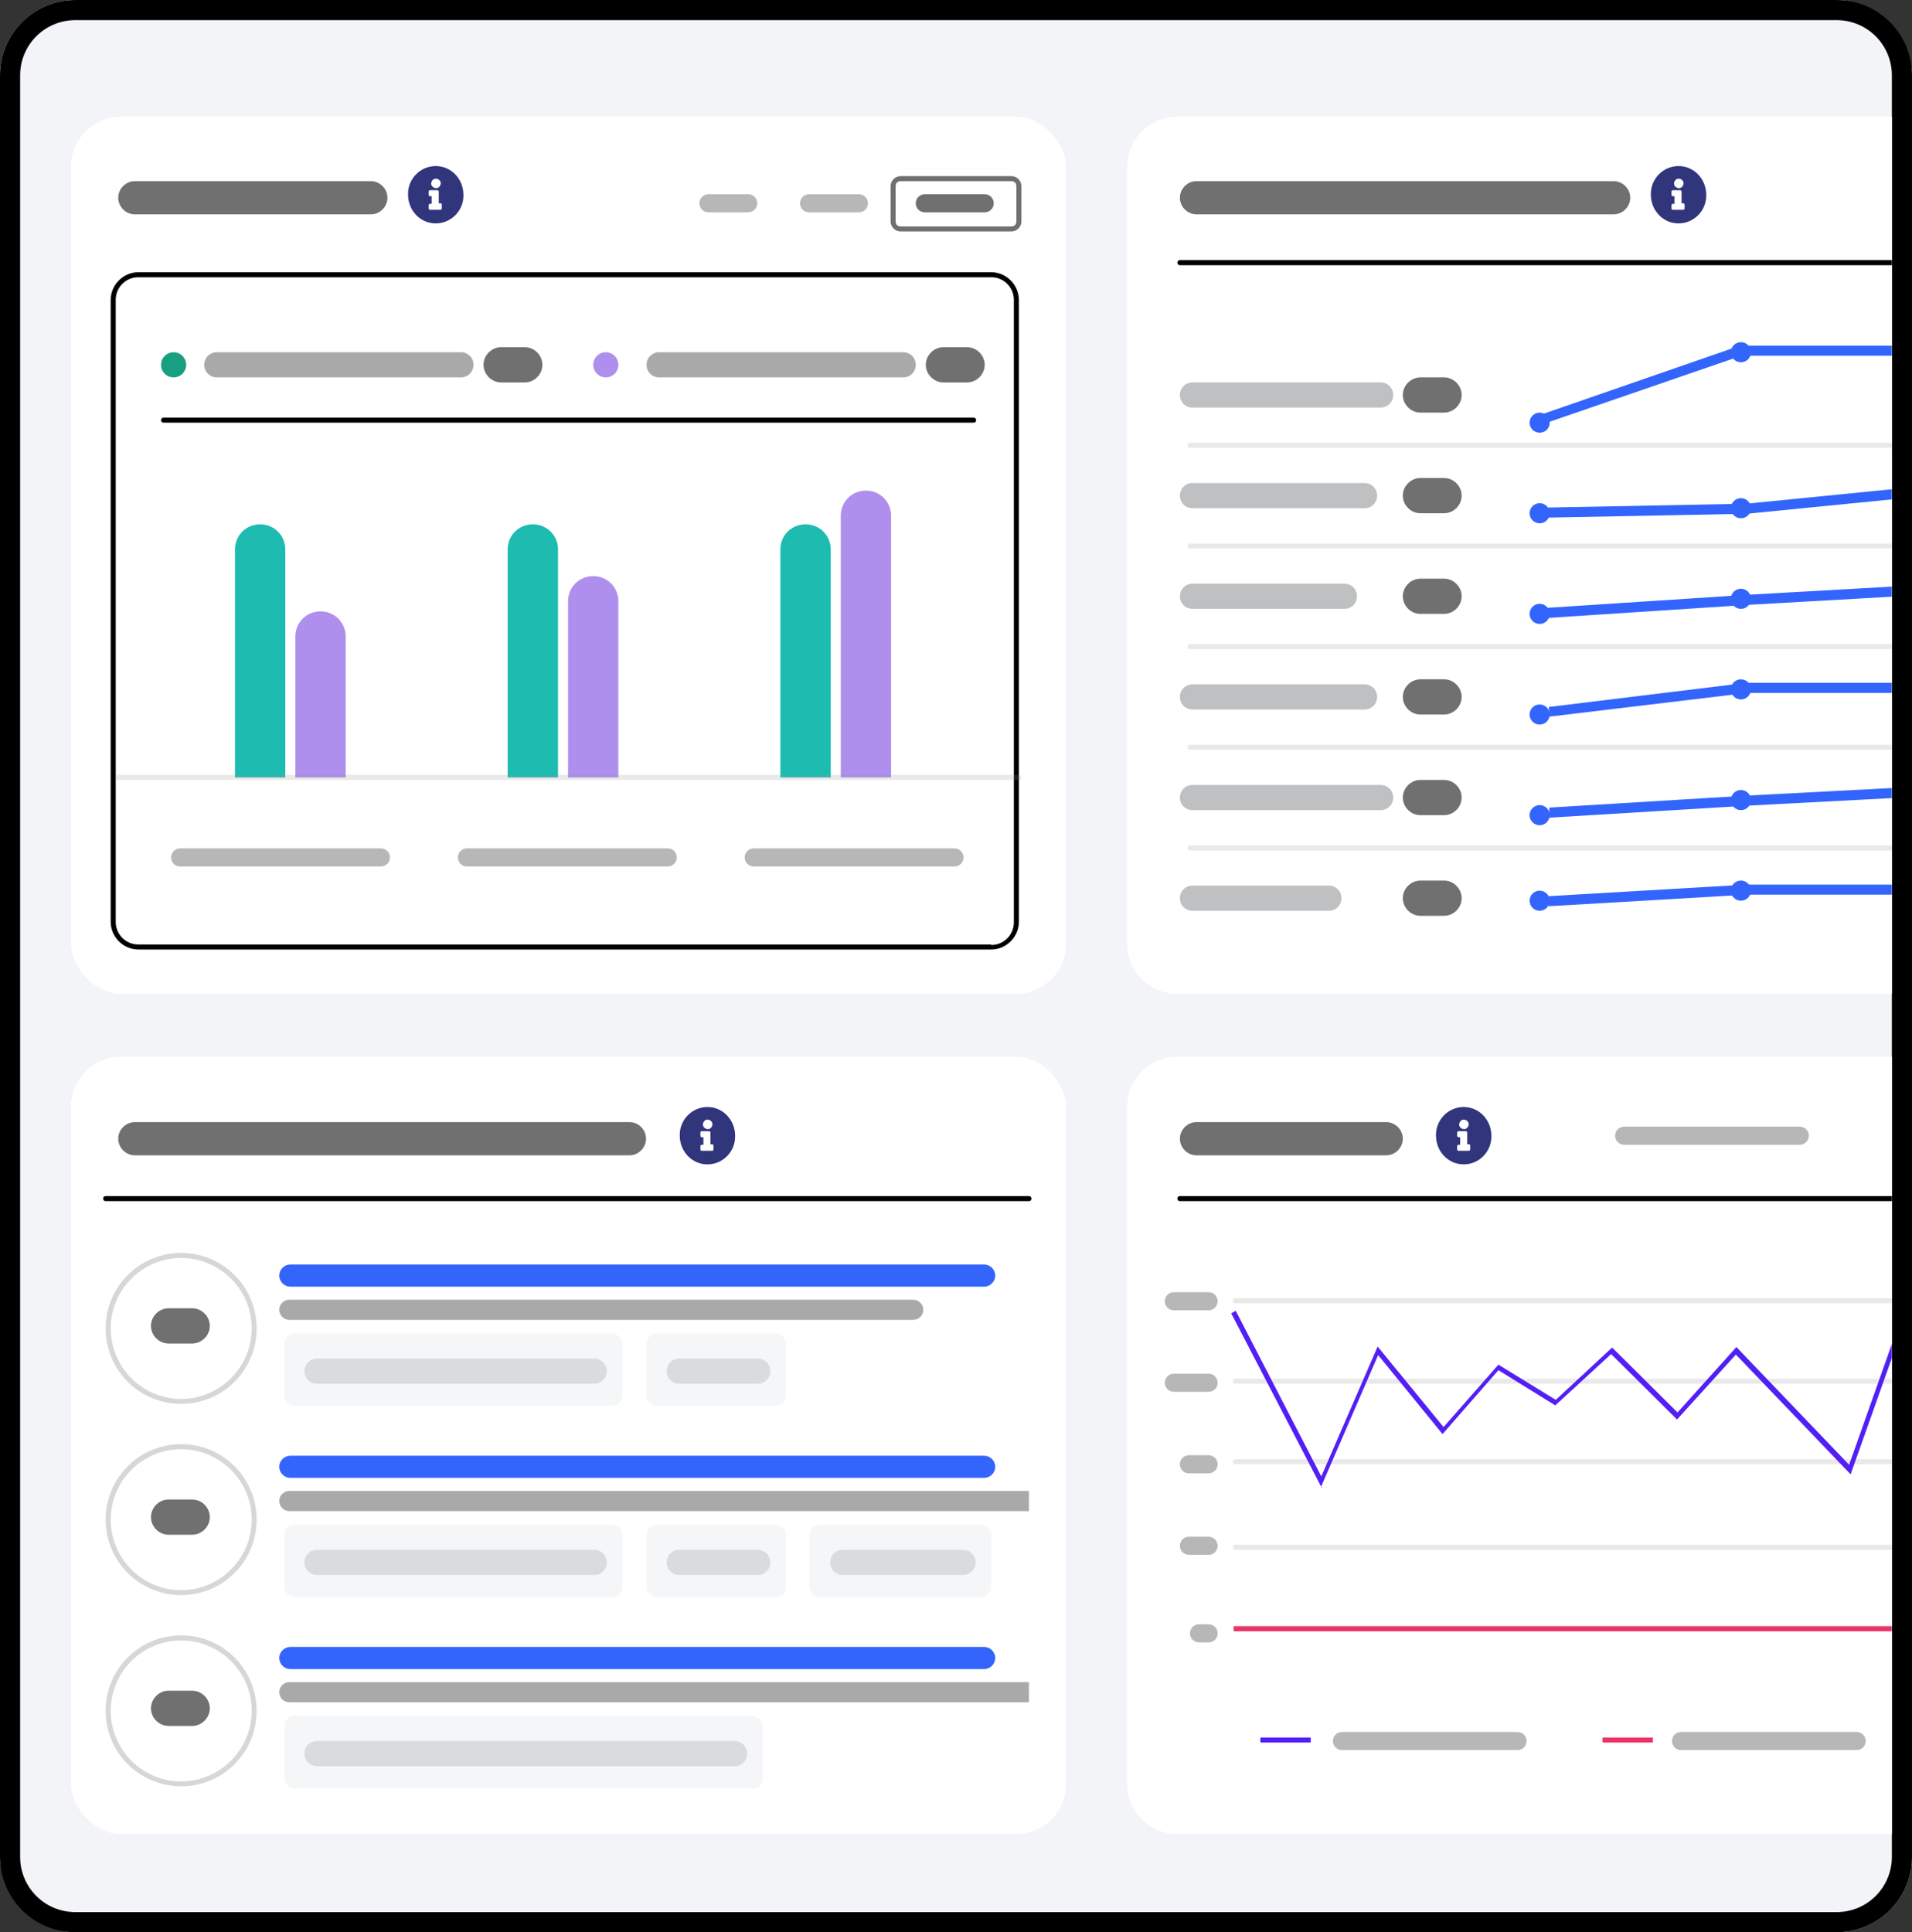 <?xml version="1.0" encoding="UTF-8"?>
<svg xmlns="http://www.w3.org/2000/svg" xmlns:xlink="http://www.w3.org/1999/xlink" version="1.1" viewBox="0 0 380 384">
  <rect x="0" y="0" width="380" height="384" fill="#333333" stroke="none"/>
  <defs>
    <style>
      .cls-1 {
        fill: none;
      }

      .cls-2 {
        fill: #ea3368;
      }

      .cls-3, .cls-4, .cls-5, .cls-6 {
        fill: #707070;
      }

      .cls-7 {
        fill: #ae8fed;
      }

      .cls-4 {
        opacity: .6;
      }

      .cls-4, .cls-5, .cls-6, .cls-8, .cls-9, .cls-10 {
        isolation: isolate;
      }

      .cls-5, .cls-9 {
        opacity: .5;
      }

      .cls-11 {
        fill: #1dbbb0;
      }

      .cls-6, .cls-10 {
        opacity: .2;
      }

      .cls-8 {
        fill: #5d6368;
        opacity: .4;
      }

      .cls-12 {
        fill: #521ff5;
      }

      .cls-13 {
        fill: #d7d7d7;
      }

      .cls-9 {
        fill: #edeff3;
      }

      .cls-14 {
        fill: #fff;
      }

      .cls-15 {
        fill: #30357c;
      }

      .cls-16 {
        fill: #3365fc;
      }

      .cls-17 {
        fill: #179f80;
      }

      .cls-18 {
        fill: #f3f4f8;
      }

      .cls-19 {
        clip-path: url(#clippath);
      }

      .cls-10 {
        fill: #939393;
      }
    </style>
    <clipPath id="clippath">
      <rect class="cls-1" x="214" y="11" width="162" height="355"/>
    </clipPath>
  </defs>
  <!-- Generator: Adobe Illustrator 28.6.0, SVG Export Plug-In . SVG Version: 1.2.0 Build 709)  -->
  <g>
    <g id="Layer_1">
      <g>
        <g>
          <rect class="cls-18" x="0" width="380" height="384" rx="15" ry="15"/>
          <path d="M15,4c-6.1,0-11,4.9-11,11v354c0,6.1,4.9,11,11,11h350c6.1,0,11-4.9,11-11h0V15c0-6.1-4.9-11-11-11H15M15,0h350c8.3,0,15,6.7,15,15v354c0,8.3-6.7,15-15,15H15c-8.3,0-15-6.7-15-15V15C0,6.7,6.7,0,15,0Z"/>
        </g>
        <rect class="cls-14" x="14.1" y="23.2" width="197.8" height="174.3" rx="10" ry="10"/>
        <rect class="cls-14" x="14.1" y="210" width="197.8" height="154.5" rx="10" ry="10"/>
        <path d="M27.5,54.1h169.5c3,0,5.5,2.5,5.5,5.5v123.6c0,3-2.5,5.5-5.5,5.5H27.5c-3,0-5.5-2.5-5.5-5.5V59.6c0-3,2.5-5.5,5.5-5.5ZM197,187.8c2.5,0,4.5-2,4.5-4.5V59.6c0-2.5-2-4.5-4.5-4.5H27.5c-2.5,0-4.5,2-4.5,4.5v123.6c0,2.5,2,4.5,4.5,4.5h169.5Z"/>
        <path class="cls-3" d="M26.8,36h46.9c1.8,0,3.3,1.5,3.3,3.3h0c0,1.8-1.5,3.3-3.3,3.3H26.8c-1.8,0-3.3-1.5-3.3-3.3h0c0-1.8,1.5-3.3,3.3-3.3Z"/>
        <path class="cls-3" d="M26.8,223h98.3c1.8,0,3.3,1.5,3.3,3.3h0c0,1.8-1.5,3.3-3.3,3.3H26.8c-1.8,0-3.3-1.5-3.3-3.3h0c0-1.8,1.5-3.3,3.3-3.3Z"/>
        <path class="cls-4" d="M43.1,70h48.5c1.4,0,2.5,1.1,2.5,2.5h0c0,1.4-1.1,2.5-2.5,2.5h-48.5c-1.4,0-2.5-1.1-2.5-2.5h0c0-1.4,1.1-2.5,2.5-2.5Z"/>
        <path class="cls-3" d="M99.6,69h4.7c1.9,0,3.5,1.6,3.5,3.5h0c0,1.9-1.6,3.5-3.5,3.5h-4.7c-1.9,0-3.5-1.6-3.5-3.5h0c0-1.9,1.6-3.5,3.5-3.5Z"/>
        <path class="cls-3" d="M187.5,69h4.7c1.9,0,3.5,1.6,3.5,3.5h0c0,1.9-1.6,3.5-3.5,3.5h-4.7c-1.9,0-3.5-1.6-3.5-3.5h0c0-1.9,1.6-3.5,3.5-3.5Z"/>
        <path class="cls-4" d="M131,70h48.5c1.4,0,2.5,1.1,2.5,2.5h0c0,1.4-1.1,2.5-2.5,2.5h-48.5c-1.4,0-2.5-1.1-2.5-2.5h0c0-1.4,1.1-2.5,2.5-2.5Z"/>
        <path class="cls-5" d="M140.8,38.6h7.9c1,0,1.8.8,1.8,1.8h0c0,1-.8,1.8-1.8,1.8h-7.9c-1,0-1.8-.8-1.8-1.8h0c0-1,.8-1.8,1.8-1.8Z"/>
        <path class="cls-5" d="M35.8,168.6h39.9c1,0,1.8.8,1.8,1.8h0c0,1-.8,1.8-1.8,1.8h-39.9c-1,0-1.8-.8-1.8-1.8h0c0-1,.8-1.8,1.8-1.8Z"/>
        <path class="cls-5" d="M92.8,168.6h39.9c1,0,1.8.8,1.8,1.8h0c0,1-.8,1.8-1.8,1.8h-39.9c-1,0-1.8-.8-1.8-1.8h0c0-1,.8-1.8,1.8-1.8Z"/>
        <path class="cls-5" d="M149.8,168.6h39.9c1,0,1.8.8,1.8,1.8h0c0,1-.8,1.8-1.8,1.8h-39.9c-1,0-1.8-.8-1.8-1.8h0c0-1,.8-1.8,1.8-1.8Z"/>
        <path class="cls-5" d="M160.8,38.6h9.9c1,0,1.8.8,1.8,1.8h0c0,1-.8,1.8-1.8,1.8h-9.9c-1,0-1.8-.8-1.8-1.8h0c0-1,.8-1.8,1.8-1.8Z"/>
        <path class="cls-3" d="M183.8,38.6h11.9c1,0,1.8.8,1.8,1.8h0c0,1-.8,1.8-1.8,1.8h-11.9c-1,0-1.8-.8-1.8-1.8h0c0-1,.8-1.8,1.8-1.8Z"/>
        <path class="cls-15" d="M86.6,33c-3.1,0-5.6,2.6-5.5,5.7,0,3.1,2.4,5.7,5.5,5.7,3.1,0,5.6-2.6,5.5-5.7,0-3.1-2.4-5.7-5.5-5.7ZM86.6,35.5c.5,0,1,.4,1,.9,0,.5-.4,1-.9,1-.5,0-1-.4-1-.9,0,0,0,0,0,0,0-.5.4-1,.9-1h0ZM87.8,41.4c0,.2-.1.3-.3.3,0,0,0,0,0,0h-2c-.2,0-.3-.1-.3-.3h0v-.6c0-.2.1-.3.3-.3,0,0,0,0,0,0h.3v-1.5h-.3c-.2,0-.3-.1-.3-.3h0v-.6c0-.2.1-.3.3-.3h0s1.4,0,1.4,0c.2,0,.3.1.3.3h0v2.3h.3c.2,0,.3.1.3.3h0s0,.6,0,.6Z"/>
        <path class="cls-15" d="M140.6,220c-3.1,0-5.6,2.6-5.5,5.7,0,3.1,2.4,5.7,5.5,5.7,3.1,0,5.6-2.6,5.5-5.7,0-3.1-2.4-5.7-5.5-5.7ZM140.6,222.5c.5,0,1,.4,1,.9,0,.5-.4,1-.9,1-.5,0-1-.4-1-.9,0,0,0,0,0,0,0-.5.4-1,.9-1h0ZM141.8,228.4c0,.2-.1.3-.3.3,0,0,0,0,0,0h-2c-.2,0-.3-.1-.3-.3h0v-.6c0-.2.1-.3.3-.3,0,0,0,0,0,0h.3v-1.5h-.3c-.2,0-.3-.1-.3-.3h0v-.6c0-.2.1-.3.3-.3h0s1.4,0,1.4,0c.2,0,.3.1.3.3h0v2.3h.3c.2,0,.3.1.3.3h0s0,.6,0,.6Z"/>
        <path class="cls-3" d="M179,36c-.6,0-1,.4-1,1v7c0,.6.4,1,1,1h22c.6,0,1-.4,1-1v-7c0-.6-.4-1-1-1h-22M179,35h22c1.1,0,2,.9,2,2v7c0,1.1-.9,2-2,2h-22c-1.1,0-2-.9-2-2v-7c0-1.1.9-2,2-2Z"/>
        <circle class="cls-17" cx="34.5" cy="72.5" r="2.5"/>
        <circle class="cls-7" cx="120.4" cy="72.5" r="2.5"/>
        <path class="cls-11" d="M51.7,104.2h0c2.8,0,5,2.2,5,5v45.3h-10v-45.3c0-2.8,2.2-5,5-5Z"/>
        <path class="cls-11" d="M105.9,104.2h0c2.8,0,5,2.2,5,5v45.3h-10v-45.3c0-2.8,2.2-5,5-5Z"/>
        <path class="cls-11" d="M160.1,104.2h0c2.8,0,5,2.2,5,5v45.3h-10v-45.3c0-2.8,2.2-5,5-5Z"/>
        <path class="cls-7" d="M63.7,121.5h0c2.8,0,5,2.2,5,5v28h-10v-28c0-2.8,2.2-5,5-5Z"/>
        <path class="cls-7" d="M117.9,114.5h0c2.8,0,5,2.2,5,5v35h-10v-35c0-2.8,2.2-5,5-5Z"/>
        <path class="cls-7" d="M172.1,97.5h0c2.8,0,5,2.2,5,5v52h-10v-52c0-2.8,2.2-5,5-5Z"/>
        <path class="cls-10" d="M202.5,155H23.5c-.3,0-.5-.2-.5-.5s.2-.5.5-.5h179c.3,0,.5.2.5.5s-.2.5-.5.5Z"/>
        <g>
          <path class="cls-4" d="M57.5,258.3h124c1.1,0,2,.9,2,2h0c0,1.1-.9,2-2,2H57.5c-1.1,0-2-.9-2-2h0c0-1.1.9-2,2-2Z"/>
          <path class="cls-4" d="M57.5,296.3h147v4H57.5c-1.1,0-2-.9-2-2h0c0-1.1.9-2,2-2Z"/>
          <path class="cls-4" d="M57.5,334.3h147v4H57.5c-1.1,0-2-.9-2-2h0c0-1.1.9-2,2-2Z"/>
          <path class="cls-14" d="M36,249h0c8.3,0,15,6.7,15,15h0c0,8.3-6.7,15-15,15h0c-8.3,0-15-6.7-15-15h0c0-8.3,6.7-15,15-15Z"/>
          <path class="cls-13" d="M36,250c-7.7,0-14,6.3-14,14,0,3.7,1.5,7.3,4.1,9.9,5.5,5.5,14.3,5.5,19.8,0s5.5-14.3,0-19.8c-2.6-2.6-6.2-4.1-9.9-4.1M36,249c8.3,0,15,6.7,15,15s-6.7,15-15,15-15-6.7-15-15,6.7-15,15-15Z"/>
          <path class="cls-14" d="M36,287h0c8.3,0,15,6.7,15,15h0c0,8.3-6.7,15-15,15h0c-8.3,0-15-6.7-15-15h0c0-8.3,6.7-15,15-15Z"/>
          <path class="cls-13" d="M36,288c-7.7,0-14,6.3-14,14,0,3.7,1.5,7.3,4.1,9.9,5.5,5.5,14.3,5.5,19.8,0s5.5-14.3,0-19.8c-2.6-2.6-6.2-4.1-9.9-4.1M36,287c8.3,0,15,6.7,15,15s-6.7,15-15,15-15-6.7-15-15,6.7-15,15-15Z"/>
          <path class="cls-14" d="M36,325h0c8.3,0,15,6.7,15,15h0c0,8.3-6.7,15-15,15h0c-8.3,0-15-6.7-15-15h0c0-8.3,6.7-15,15-15Z"/>
          <path class="cls-13" d="M36,326c-7.7,0-14,6.3-14,14,0,3.7,1.5,7.3,4.1,9.9,5.5,5.5,14.3,5.5,19.8,0s5.5-14.3,0-19.8c-2.6-2.6-6.2-4.1-9.9-4.1M36,325c8.3,0,15,6.7,15,15s-6.7,15-15,15-15-6.7-15-15,6.7-15,15-15Z"/>
          <path class="cls-16" d="M197.8,253.5h0c0,1.2-1,2.2-2.2,2.2H57.7c-1.2,0-2.2-1-2.2-2.2h0c0-1.2,1-2.2,2.2-2.2h137.9c1.2,0,2.2,1,2.2,2.2Z"/>
          <path class="cls-16" d="M197.8,291.5h0c0,1.2-1,2.2-2.2,2.2H57.7c-1.2,0-2.2-1-2.2-2.2h0c0-1.2,1-2.2,2.2-2.2h137.9c1.2,0,2.2,1,2.2,2.2Z"/>
          <path class="cls-16" d="M197.8,329.5h0c0,1.2-1,2.2-2.2,2.2H57.7c-1.2,0-2.2-1-2.2-2.2h0c0-1.2,1-2.2,2.2-2.2h137.9c1.2,0,2.2,1,2.2,2.2Z"/>
          <path class="cls-3" d="M33.5,260h4.7c1.9,0,3.5,1.6,3.5,3.5h0c0,1.9-1.6,3.5-3.5,3.5h-4.7c-1.9,0-3.5-1.6-3.5-3.5h0c0-1.9,1.6-3.5,3.5-3.5Z"/>
          <path class="cls-3" d="M33.5,298h4.7c1.9,0,3.5,1.6,3.5,3.5h0c0,1.9-1.6,3.5-3.5,3.5h-4.7c-1.9,0-3.5-1.6-3.5-3.5h0c0-1.9,1.6-3.5,3.5-3.5Z"/>
          <path class="cls-3" d="M33.5,336h4.7c1.9,0,3.5,1.6,3.5,3.5h0c0,1.9-1.6,3.5-3.5,3.5h-4.7c-1.9,0-3.5-1.6-3.5-3.5h0c0-1.9,1.6-3.5,3.5-3.5Z"/>
          <g>
            <rect class="cls-9" x="56.5" y="265" width="67.2" height="14.4" rx="2" ry="2"/>
            <path class="cls-6" d="M63,270h55.1c1.4,0,2.5,1.1,2.5,2.5h0c0,1.4-1.1,2.5-2.5,2.5h-55.1c-1.4,0-2.5-1.1-2.5-2.5h0c0-1.4,1.1-2.5,2.5-2.5Z"/>
          </g>
          <g>
            <rect class="cls-9" x="56.5" y="303" width="67.2" height="14.4" rx="2" ry="2"/>
            <path class="cls-6" d="M63,308h55.1c1.4,0,2.5,1.1,2.5,2.5h0c0,1.4-1.1,2.5-2.5,2.5h-55.1c-1.4,0-2.5-1.1-2.5-2.5h0c0-1.4,1.1-2.5,2.5-2.5Z"/>
          </g>
          <g>
            <rect class="cls-9" x="56.5" y="341" width="95.1" height="14.4" rx="2" ry="2"/>
            <path class="cls-6" d="M63,346h83c1.4,0,2.5,1.1,2.5,2.5h0c0,1.4-1.1,2.5-2.5,2.5H63c-1.4,0-2.5-1.1-2.5-2.5h0c0-1.4,1.1-2.5,2.5-2.5Z"/>
          </g>
          <g>
            <rect class="cls-9" x="128.5" y="265" width="27.7" height="14.4" rx="2" ry="2"/>
            <path class="cls-6" d="M135,270h15.6c1.4,0,2.5,1.1,2.5,2.5h0c0,1.4-1.1,2.5-2.5,2.5h-15.6c-1.4,0-2.5-1.1-2.5-2.5h0c0-1.4,1.1-2.5,2.5-2.5Z"/>
          </g>
          <g>
            <rect class="cls-9" x="128.5" y="303" width="27.7" height="14.4" rx="2" ry="2"/>
            <path class="cls-6" d="M135,308h15.6c1.4,0,2.5,1.1,2.5,2.5h0c0,1.4-1.1,2.5-2.5,2.5h-15.6c-1.4,0-2.5-1.1-2.5-2.5h0c0-1.4,1.1-2.5,2.5-2.5Z"/>
          </g>
          <g>
            <rect class="cls-9" x="160.9" y="303" width="36.1" height="14.4" rx="2" ry="2"/>
            <path class="cls-6" d="M167.5,308h23.9c1.4,0,2.5,1.1,2.5,2.5h0c0,1.4-1.1,2.5-2.5,2.5h-23.9c-1.4,0-2.5-1.1-2.5-2.5h0c0-1.4,1.1-2.5,2.5-2.5Z"/>
          </g>
        </g>
        <path d="M204.5,238.7H21c-.3,0-.5-.2-.5-.5s.2-.5.5-.5h183.5c.3,0,.5.2.5.5s-.2.5-.5.5Z"/>
        <path d="M193.5,84H32.5c-.3,0-.5-.2-.5-.5s.2-.5.5-.5h161c.3,0,.5.2.5.5s-.2.5-.5.5Z"/>
        <g class="cls-19">
          <g>
            <path class="cls-14" d="M234,23.2h157.5v174.3h-157.5c-5.5,0-10-4.5-10-10V33.2c0-5.5,4.5-10,10-10Z"/>
            <path class="cls-14" d="M234,210h157.5v154.5h-157.5c-5.5,0-10-4.5-10-10v-134.5c0-5.5,4.5-10,10-10Z"/>
            <path class="cls-3" d="M237.8,36h82.9c1.8,0,3.3,1.5,3.3,3.3h0c0,1.8-1.5,3.3-3.3,3.3h-82.9c-1.8,0-3.3-1.5-3.3-3.3h0c0-1.8,1.5-3.3,3.3-3.3Z"/>
            <path class="cls-3" d="M237.8,223h37.7c1.8,0,3.3,1.5,3.3,3.3h0c0,1.8-1.5,3.3-3.3,3.3h-37.7c-1.8,0-3.3-1.5-3.3-3.3h0c0-1.8,1.5-3.3,3.3-3.3Z"/>
            <path class="cls-8" d="M237,76h37.4c1.4,0,2.5,1.1,2.5,2.5h0c0,1.4-1.1,2.5-2.5,2.5h-37.4c-1.4,0-2.5-1.1-2.5-2.5h0c0-1.4,1.1-2.5,2.5-2.5Z"/>
            <path class="cls-3" d="M282.3,75h4.7c1.9,0,3.5,1.6,3.5,3.5h0c0,1.9-1.6,3.5-3.5,3.5h-4.7c-1.9,0-3.5-1.6-3.5-3.5h0c0-1.9,1.6-3.5,3.5-3.5Z"/>
            <path class="cls-8" d="M237,136h34.2c1.4,0,2.5,1.1,2.5,2.5h0c0,1.4-1.1,2.5-2.5,2.5h-34.2c-1.4,0-2.5-1.1-2.5-2.5h0c0-1.4,1.1-2.5,2.5-2.5Z"/>
            <path class="cls-3" d="M282.3,135h4.7c1.9,0,3.5,1.6,3.5,3.5h0c0,1.9-1.6,3.5-3.5,3.5h-4.7c-1.9,0-3.5-1.6-3.5-3.5h0c0-1.9,1.6-3.5,3.5-3.5Z"/>
            <path class="cls-8" d="M237,96h34.2c1.4,0,2.5,1.1,2.5,2.5h0c0,1.4-1.1,2.5-2.5,2.5h-34.2c-1.4,0-2.5-1.1-2.5-2.5h0c0-1.4,1.1-2.5,2.5-2.5Z"/>
            <path class="cls-3" d="M282.3,95h4.7c1.9,0,3.5,1.6,3.5,3.5h0c0,1.9-1.6,3.5-3.5,3.5h-4.7c-1.9,0-3.5-1.6-3.5-3.5h0c0-1.9,1.6-3.5,3.5-3.5Z"/>
            <path class="cls-8" d="M237,156h37.4c1.4,0,2.5,1.1,2.5,2.5h0c0,1.4-1.1,2.5-2.5,2.5h-37.4c-1.4,0-2.5-1.1-2.5-2.5h0c0-1.4,1.1-2.5,2.5-2.5Z"/>
            <path class="cls-3" d="M282.3,155h4.7c1.9,0,3.5,1.6,3.5,3.5h0c0,1.9-1.6,3.5-3.5,3.5h-4.7c-1.9,0-3.5-1.6-3.5-3.5h0c0-1.9,1.6-3.5,3.5-3.5Z"/>
            <path class="cls-8" d="M237,116h30.2c1.4,0,2.5,1.1,2.5,2.5h0c0,1.4-1.1,2.5-2.5,2.5h-30.2c-1.4,0-2.5-1.1-2.5-2.5h0c0-1.4,1.1-2.5,2.5-2.5Z"/>
            <path class="cls-3" d="M282.3,115h4.7c1.9,0,3.5,1.6,3.5,3.5h0c0,1.9-1.6,3.5-3.5,3.5h-4.7c-1.9,0-3.5-1.6-3.5-3.5h0c0-1.9,1.6-3.5,3.5-3.5Z"/>
            <path class="cls-8" d="M237,176h27.1c1.4,0,2.5,1.1,2.5,2.5h0c0,1.4-1.1,2.5-2.5,2.5h-27.1c-1.4,0-2.5-1.1-2.5-2.5h0c0-1.4,1.1-2.5,2.5-2.5Z"/>
            <path class="cls-3" d="M282.3,175h4.7c1.9,0,3.5,1.6,3.5,3.5h0c0,1.9-1.6,3.5-3.5,3.5h-4.7c-1.9,0-3.5-1.6-3.5-3.5h0c0-1.9,1.6-3.5,3.5-3.5Z"/>
            <path class="cls-5" d="M322.8,223.9h34.9c1,0,1.8.8,1.8,1.8h0c0,1-.8,1.8-1.8,1.8h-34.9c-1,0-1.8-.8-1.8-1.8h0c0-1,.8-1.8,1.8-1.8Z"/>
            <path class="cls-5" d="M266.7,344.2h34.9c1,0,1.8.8,1.8,1.8h0c0,1-.8,1.8-1.8,1.8h-34.9c-1,0-1.8-.8-1.8-1.8h0c0-1,.8-1.8,1.8-1.8Z"/>
            <path class="cls-5" d="M334.1,344.2h34.9c1,0,1.8.8,1.8,1.8h0c0,1-.8,1.8-1.8,1.8h-34.9c-1,0-1.8-.8-1.8-1.8h0c0-1,.8-1.8,1.8-1.8Z"/>
            <path class="cls-5" d="M233.3,273h6.9c1,0,1.8.8,1.8,1.8h0c0,1-.8,1.8-1.8,1.8h-6.9c-1,0-1.8-.8-1.8-1.8h0c0-1,.8-1.8,1.8-1.8Z"/>
            <path class="cls-5" d="M233.3,256.8h6.9c1,0,1.8.8,1.8,1.8h0c0,1-.8,1.8-1.8,1.8h-6.9c-1,0-1.8-.8-1.8-1.8h0c0-1,.8-1.8,1.8-1.8Z"/>
            <path class="cls-5" d="M236.3,289.2h3.9c1,0,1.8.8,1.8,1.8h0c0,1-.8,1.8-1.8,1.8h-3.9c-1,0-1.8-.8-1.8-1.8h0c0-1,.8-1.8,1.8-1.8Z"/>
            <path class="cls-5" d="M236.3,305.4h3.9c1,0,1.8.8,1.8,1.8h0c0,1-.8,1.8-1.8,1.8h-3.9c-1,0-1.8-.8-1.8-1.8h0c0-1,.8-1.8,1.8-1.8Z"/>
            <path class="cls-5" d="M238.3,322.8h1.9c1,0,1.8.8,1.8,1.8h0c0,1-.8,1.8-1.8,1.8h-1.9c-1,0-1.8-.8-1.8-1.8h0c0-1,.8-1.8,1.8-1.8Z"/>
            <path class="cls-15" d="M333.6,33c-3.1,0-5.6,2.6-5.5,5.7,0,3.1,2.4,5.7,5.5,5.7,3.1,0,5.6-2.6,5.5-5.7,0-3.1-2.4-5.7-5.5-5.7ZM333.6,35.5c.5,0,1,.4,1,.9,0,.5-.4,1-.9,1-.5,0-1-.4-1-.9,0,0,0,0,0,0,0-.5.4-1,.9-1h0ZM334.8,41.4c0,.2-.1.3-.3.3,0,0,0,0,0,0h-2c-.2,0-.3-.1-.3-.3h0v-.6c0-.2.1-.3.3-.3,0,0,0,0,0,0h.3v-1.5h-.3c-.2,0-.3-.1-.3-.3h0v-.6c0-.2.1-.3.3-.3h0s1.4,0,1.4,0c.2,0,.3.1.3.3h0v2.3h.3c.2,0,.3.1.3.3h0s0,.6,0,.6Z"/>
            <path class="cls-15" d="M290.9,220c-3.1,0-5.6,2.6-5.5,5.7,0,3.1,2.4,5.7,5.5,5.7,3.1,0,5.6-2.6,5.5-5.7,0-3.1-2.4-5.7-5.5-5.7ZM290.9,222.5c.5,0,1,.4,1,.9,0,.5-.4,1-.9,1-.5,0-1-.4-1-.9,0,0,0,0,0,0,0-.5.4-1,.9-1h0ZM292.2,228.4c0,.2-.1.3-.3.3,0,0,0,0,0,0h-2c-.2,0-.3-.1-.3-.3h0v-.6c0-.2.1-.3.3-.3,0,0,0,0,0,0h.3v-1.5h-.3c-.2,0-.3-.1-.3-.3h0v-.6c0-.2.1-.3.3-.3h0s1.4,0,1.4,0c.2,0,.3.1.3.3h0v2.3h.3c.2,0,.3.1.3.3h0s0,.6,0,.6Z"/>
            <path d="M390.5,238.7h-156c-.3,0-.5-.2-.5-.5s.2-.5.5-.5h156c.3,0,.5.2.5.5s-.2.5-.5.5Z"/>
            <path d="M390.5,52.7h-156c-.3,0-.5-.2-.5-.5s.2-.5.5-.5h156c.3,0,.5.2.5.5s-.2.5-.5.5Z"/>
            <path class="cls-10" d="M390.6,324h-145.1c-.3,0-.5-.2-.5-.5s.2-.5.5-.5h145.1c.3,0,.5.2.5.5s-.2.5-.5.5Z"/>
            <path class="cls-10" d="M390.6,308h-145.1c-.3,0-.5-.2-.5-.5s.2-.5.5-.5h145.1c.3,0,.5.2.5.5s-.2.5-.5.5Z"/>
            <path class="cls-10" d="M390.6,291h-145.1c-.3,0-.5-.2-.5-.5s.2-.5.5-.5h145.1c.3,0,.5.2.5.5s-.2.5-.5.5Z"/>
            <path class="cls-10" d="M390.6,275h-145.1c-.3,0-.5-.2-.5-.5s.2-.5.5-.5h145.1c.3,0,.5.2.5.5s-.2.5-.5.5Z"/>
            <path class="cls-10" d="M390.6,259h-145.1c-.3,0-.5-.2-.5-.5s.2-.5.5-.5h145.1c.3,0,.5.2.5.5s-.2.5-.5.5Z"/>
            <path class="cls-10" d="M390.6,169h-154.1c-.3,0-.5-.2-.5-.5s.2-.5.5-.5h154.1c.3,0,.5.2.5.5s-.2.5-.5.5Z"/>
            <path class="cls-10" d="M390.6,149h-154.1c-.3,0-.5-.2-.5-.5s.2-.5.5-.5h154.1c.3,0,.5.2.5.5s-.2.5-.5.5Z"/>
            <path class="cls-10" d="M390.6,129h-154.1c-.3,0-.5-.2-.5-.5s.2-.5.5-.5h154.1c.3,0,.5.2.5.5s-.2.5-.5.5Z"/>
            <path class="cls-10" d="M390.6,89h-154.1c-.3,0-.5-.2-.5-.5s.2-.5.5-.5h154.1c.3,0,.5.2.5.5s-.2.5-.5.5Z"/>
            <path class="cls-10" d="M390.6,109h-154.1c-.3,0-.5-.2-.5-.5s.2-.5.5-.5h154.1c.3,0,.5.2.5.5s-.2.5-.5.5Z"/>
            <g>
              <path class="cls-16" d="M305.8,84.7l-.7-1.9,40.7-14.1h45.6v2h-45.3l-40.4,13.9Z"/>
              <path class="cls-16" d="M306,102.9v-2s41.1-.8,41.1-.8l44.3-4.4.2,2-44.4,4.4-41.3.8Z"/>
              <path class="cls-16" d="M306,122.9v-2c-.1,0,41.3-2.7,41.3-2.7l44.2-2.5v2c.1,0-44,2.5-44,2.5l-41.4,2.7Z"/>
              <path class="cls-16" d="M308,142.5l-.2-2,39.3-4.8h44.5v2h-44.3l-39.2,4.7Z"/>
              <path class="cls-16" d="M307.9,162.5v-2c-.1,0,39.5-2.4,39.5-2.4l44-2.3v2c.1,0-43.9,2.3-43.9,2.3l-39.6,2.4Z"/>
              <path class="cls-16" d="M307.8,180.1v-2c-.1,0,39.3-2.3,39.3-2.3h44.4v2h-44.4l-39.3,2.3Z"/>
              <circle class="cls-16" cx="306" cy="84" r="2"/>
              <circle class="cls-16" cx="306" cy="102" r="2"/>
              <circle class="cls-16" cx="306" cy="122" r="2"/>
              <circle class="cls-16" cx="306" cy="142" r="2"/>
              <circle class="cls-16" cx="306" cy="162" r="2"/>
              <circle class="cls-16" cx="306" cy="179" r="2"/>
              <circle class="cls-16" cx="346" cy="70" r="2"/>
              <circle class="cls-16" cx="346" cy="101" r="2"/>
              <circle class="cls-16" cx="346" cy="119" r="2"/>
              <circle class="cls-16" cx="346" cy="137" r="2"/>
              <circle class="cls-16" cx="346" cy="159" r="2"/>
              <circle class="cls-16" cx="346" cy="177" r="2"/>
            </g>
            <path class="cls-12" d="M260.5,346.3h-10v-1h10v1Z"/>
            <path class="cls-2" d="M328.5,346.3h-10v-1h10v1Z"/>
            <path class="cls-12" d="M262.7,295.7l-18-34.7.9-.5,17,32.9,11.2-25.8,13.1,16,10.9-12.4,11.4,7,11.2-10.4,13,12.9,11.7-13,22.4,23.4,14.3-40.4,9.2,33.4-1,.3-8.4-30.3-13.8,38.9-22.8-23.8-11.7,12.9-13.1-13-11.1,10.2-11.3-7-11.1,12.7-12.8-15.7-11.4,26.3Z"/>
            <path class="cls-2" d="M391.5,324.2h-146.3v-1h146.3v1Z"/>
          </g>
        </g>
      </g>
    </g>
  </g>
</svg>